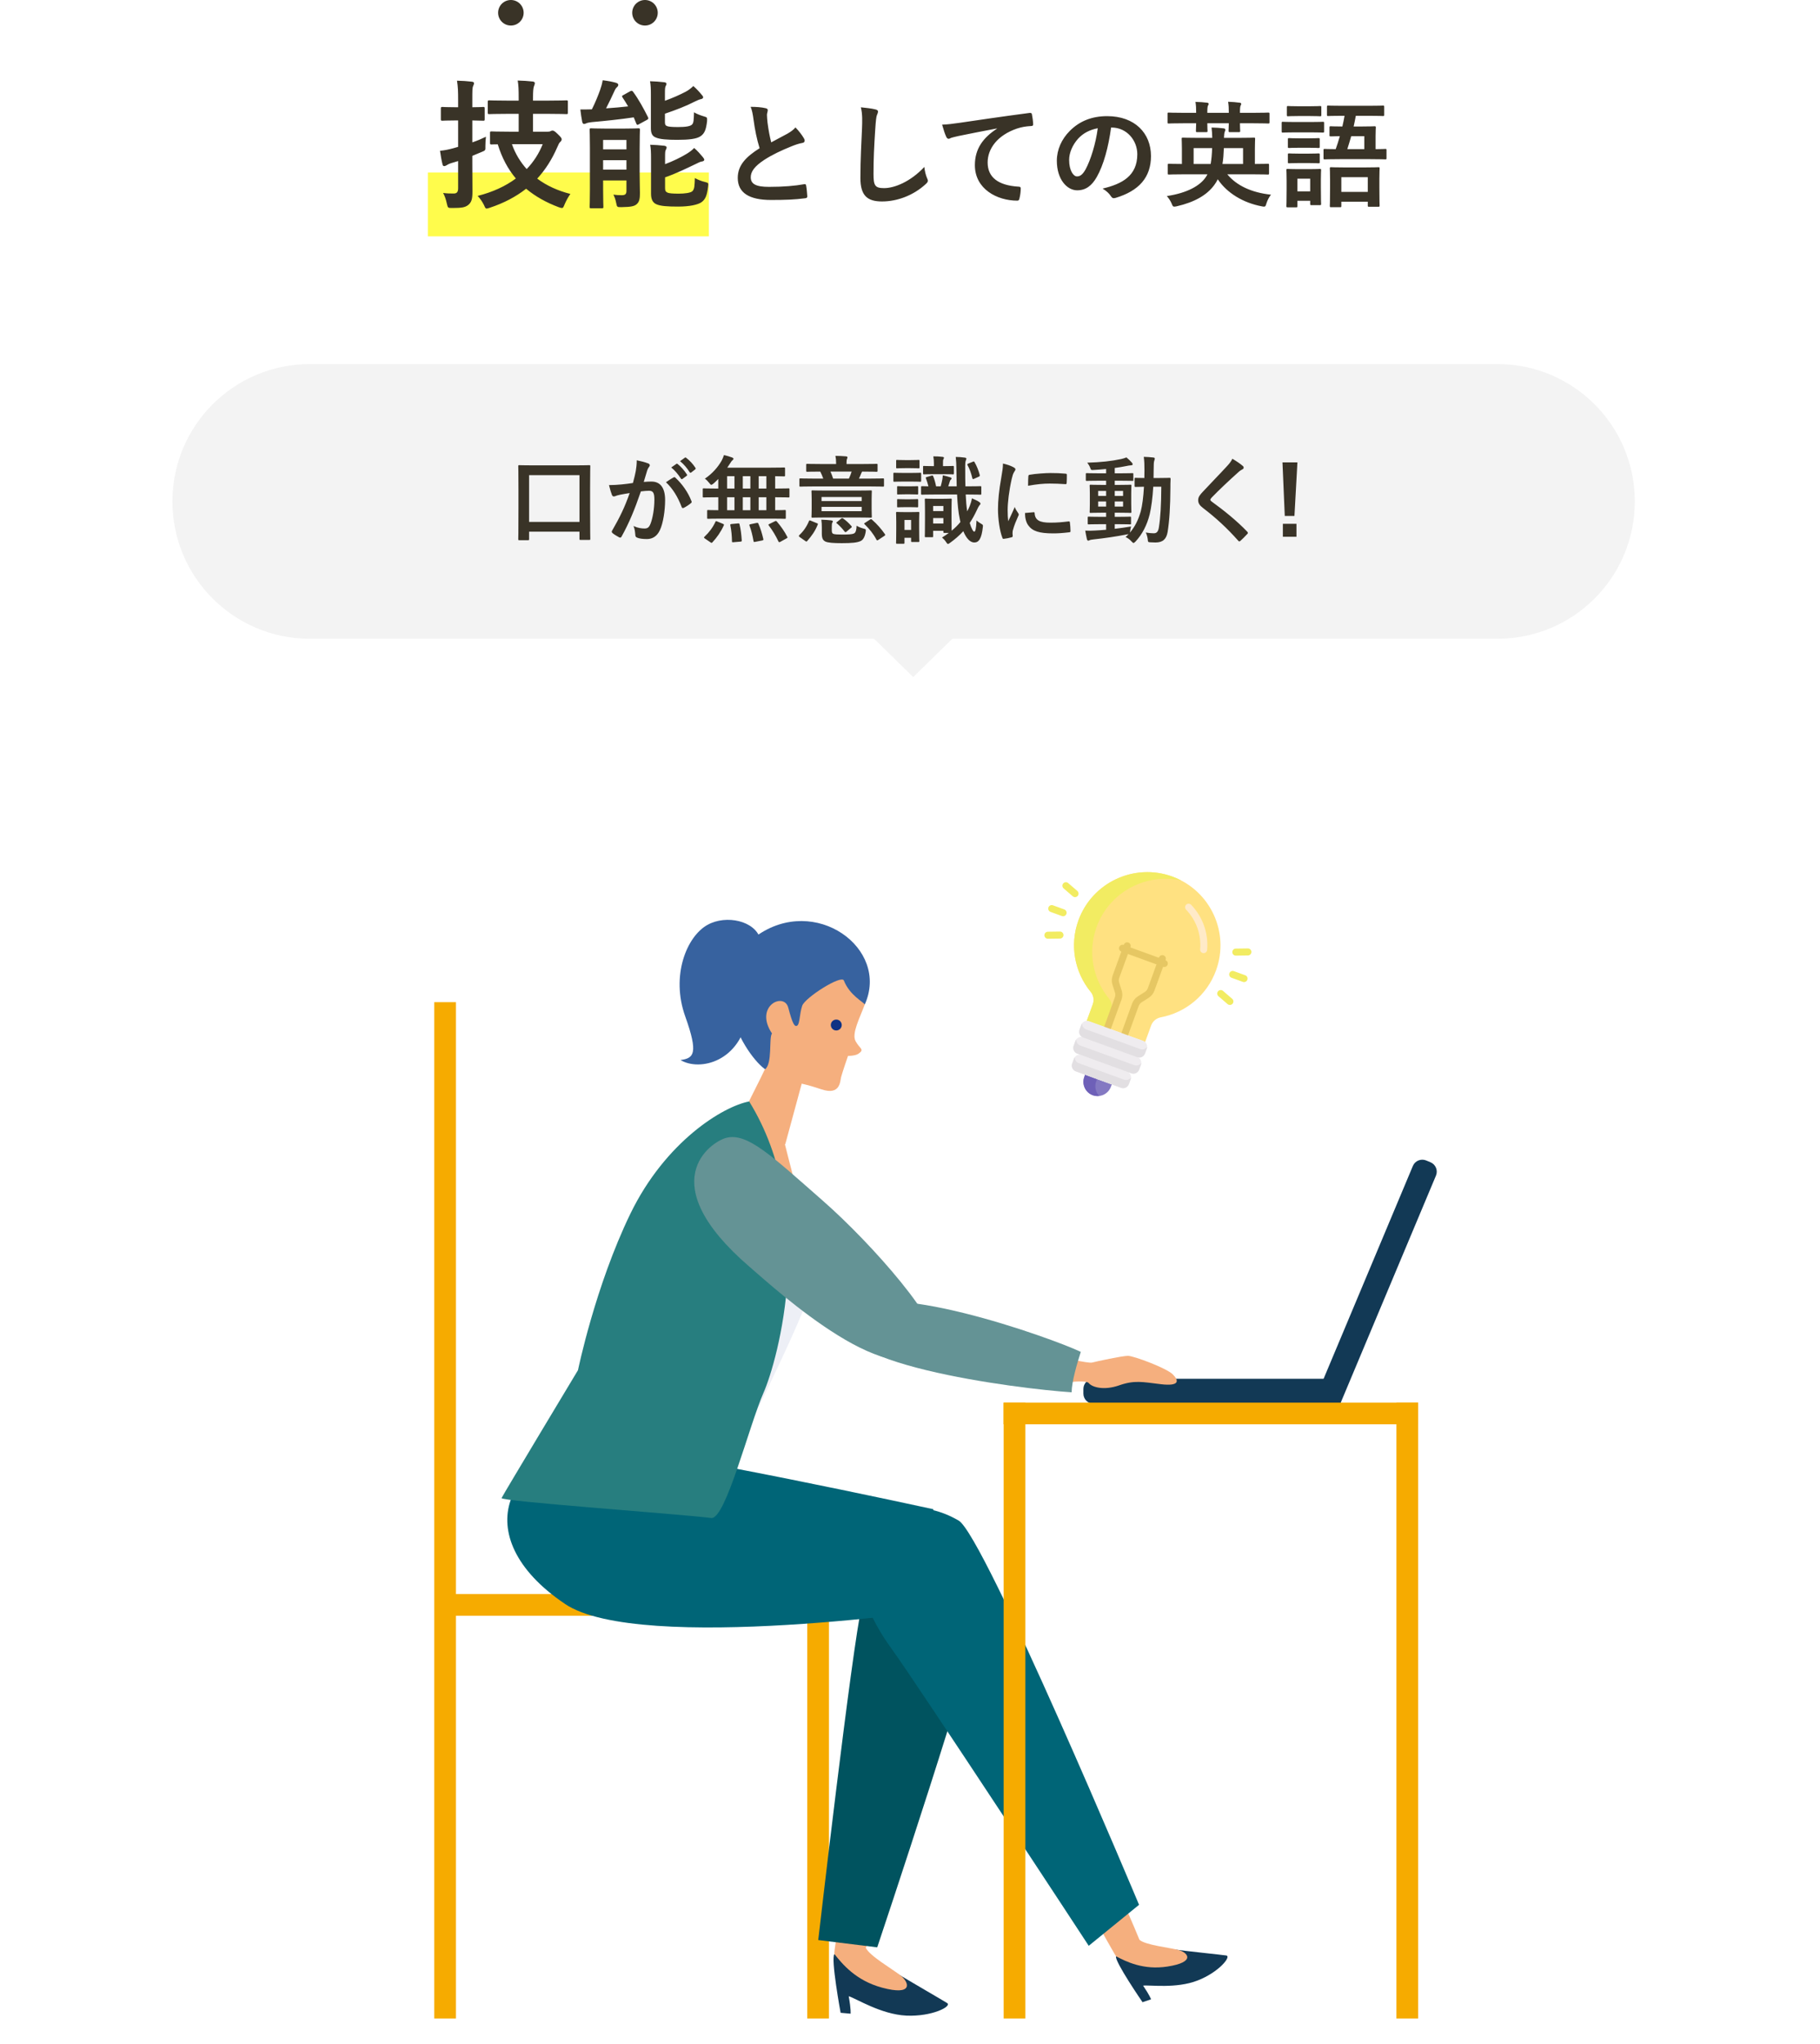<svg width="285" height="320" viewBox="0 0 285 320" fill="none" xmlns="http://www.w3.org/2000/svg">
<path d="M234.5 57H48.5C36.626 57 27 66.626 27 78.5C27 90.374 36.626 100 48.5 100H234.5C246.374 100 256 90.374 256 78.5C256 66.626 246.374 57 234.5 57Z" fill="#F3F3F3"/>
<path d="M82.672 84.57C82.837 84.57 82.852 84.555 82.852 84.405V83.235H90.742V84.36C90.742 84.51 90.757 84.525 90.907 84.525H92.257C92.422 84.525 92.437 84.51 92.437 84.36C92.437 84.27 92.407 83.475 92.407 79.47V76.305C92.407 73.905 92.437 73.095 92.437 73.005C92.437 72.84 92.422 72.825 92.257 72.825C92.167 72.825 91.657 72.855 90.202 72.855H83.392C81.937 72.855 81.427 72.825 81.322 72.825C81.172 72.825 81.157 72.84 81.157 73.005C81.157 73.095 81.187 73.92 81.187 76.695V79.47C81.187 83.52 81.157 84.3 81.157 84.405C81.157 84.555 81.172 84.57 81.322 84.57H82.672ZM82.852 74.385H90.742V81.705H82.852V74.385ZM105.112 73.185C105.697 73.665 106.177 74.235 106.627 74.925C106.702 75.03 106.777 75.045 106.882 74.97L107.512 74.505C107.617 74.43 107.617 74.355 107.557 74.265C107.137 73.62 106.597 73.02 106.132 72.66C106.042 72.585 105.982 72.57 105.907 72.63L105.112 73.185ZM106.492 72.195C107.107 72.705 107.587 73.275 107.992 73.92C108.052 74.01 108.127 74.055 108.247 73.965L108.847 73.5C108.967 73.41 108.952 73.32 108.892 73.23C108.562 72.705 108.022 72.105 107.467 71.685C107.377 71.61 107.332 71.595 107.242 71.655L106.492 72.195ZM99.112 75.615C98.527 75.705 97.972 75.78 97.342 75.84C96.682 75.9 96.022 75.945 95.362 75.945C95.527 76.605 95.692 77.145 95.827 77.49C95.917 77.73 96.097 77.76 96.307 77.685C96.502 77.61 96.742 77.52 97.132 77.445C97.537 77.37 98.017 77.28 98.602 77.19C97.837 79.395 97.057 80.985 95.857 83.07C95.812 83.13 95.797 83.19 95.797 83.235C95.797 83.325 95.842 83.385 95.917 83.46C96.097 83.625 96.682 83.985 96.952 84.12C97.132 84.21 97.252 84.18 97.342 83.985C98.512 81.885 99.367 79.815 100.357 76.935C100.792 76.875 101.257 76.83 101.617 76.83C102.277 76.83 102.472 77.16 102.472 78.21C102.472 79.68 102.202 81.105 101.887 81.945C101.647 82.56 101.422 82.74 100.927 82.74C100.462 82.74 99.877 82.665 99.202 82.35C99.412 82.845 99.442 83.265 99.487 83.745C99.487 83.97 99.577 84.09 99.757 84.165C100.087 84.315 100.597 84.39 101.317 84.39C102.187 84.39 102.907 83.94 103.342 82.98C103.852 81.9 104.152 79.905 104.152 78.285C104.152 76.365 103.402 75.39 102.007 75.39C101.662 75.39 101.212 75.405 100.807 75.45C101.002 74.82 101.152 74.265 101.347 73.65C101.422 73.44 101.497 73.275 101.647 73.08C101.722 73.005 101.752 72.93 101.752 72.855C101.752 72.72 101.662 72.6 101.512 72.555C100.912 72.33 100.492 72.225 99.712 72.06C99.712 72.69 99.637 73.275 99.562 73.725C99.457 74.235 99.352 74.76 99.112 75.615ZM104.287 75.495C105.367 76.515 106.147 77.805 106.747 79.38C106.792 79.56 106.942 79.575 107.092 79.5C107.392 79.35 107.962 78.99 108.217 78.75C108.322 78.66 108.337 78.585 108.277 78.45C107.722 77.01 106.807 75.765 105.787 74.805C105.682 74.7 105.607 74.67 105.502 74.73C105.097 74.94 104.662 75.24 104.287 75.495ZM120.907 81.195C122.317 81.195 122.797 81.225 122.887 81.225C123.037 81.225 123.052 81.21 123.052 81.06V80.01C123.052 79.86 123.037 79.845 122.887 79.845C122.812 79.845 122.407 79.875 121.387 79.875V77.85H121.627C122.932 77.85 123.382 77.88 123.472 77.88C123.607 77.88 123.622 77.865 123.622 77.715V76.62C123.622 76.47 123.607 76.455 123.472 76.455C123.382 76.455 122.932 76.485 121.627 76.485H121.387V74.55C122.317 74.565 122.677 74.58 122.752 74.58C122.917 74.58 122.932 74.565 122.932 74.43V73.35C122.932 73.2 122.917 73.185 122.752 73.185C122.662 73.185 122.152 73.215 120.697 73.215H113.887C114.067 72.96 114.232 72.705 114.382 72.465C114.517 72.24 114.607 72.12 114.727 72.03C114.817 71.97 114.862 71.895 114.862 71.82C114.862 71.745 114.772 71.67 114.652 71.625C114.262 71.475 113.797 71.34 113.362 71.25C113.272 71.55 113.167 71.805 112.987 72.15C112.417 73.125 111.577 74.13 110.377 74.94C110.617 75.105 110.827 75.315 111.052 75.6C111.217 75.81 111.292 75.9 111.382 75.9C111.457 75.9 111.547 75.84 111.727 75.705C111.982 75.48 112.237 75.24 112.477 74.985V76.485H112.042C110.737 76.485 110.287 76.455 110.197 76.455C110.062 76.455 110.047 76.47 110.047 76.62V77.715C110.047 77.865 110.062 77.88 110.197 77.88C110.287 77.88 110.737 77.85 112.042 77.85H112.477V79.875C111.397 79.875 110.977 79.845 110.902 79.845C110.752 79.845 110.737 79.86 110.737 80.01V81.06C110.737 81.21 110.752 81.225 110.902 81.225C110.992 81.225 111.487 81.195 112.882 81.195H120.907ZM118.807 79.875V77.85H120.007V79.875H118.807ZM116.317 79.875V77.85H117.502V79.875H116.317ZM113.857 79.875V77.85H115.012V79.875H113.857ZM118.807 76.485V74.55H120.007V76.485H118.807ZM116.317 76.485V74.55H117.502V76.485H116.317ZM113.857 76.485V74.55H115.012V76.485H113.857ZM111.247 84.9C111.337 84.96 111.382 84.99 111.427 84.99C111.472 84.99 111.517 84.96 111.562 84.9C112.252 84.165 112.882 83.265 113.332 82.275C113.392 82.125 113.392 82.095 113.197 82.005L112.327 81.645C112.117 81.555 112.087 81.555 112.027 81.705C111.622 82.575 111.052 83.34 110.332 84.015C110.272 84.075 110.242 84.105 110.242 84.15C110.242 84.195 110.287 84.255 110.392 84.315L111.247 84.9ZM120.502 82.02C120.307 82.11 120.292 82.14 120.382 82.26C120.997 83.07 121.462 83.85 121.897 84.765C121.972 84.9 122.017 84.915 122.197 84.825L123.142 84.3C123.337 84.195 123.352 84.165 123.277 84.03C122.827 83.16 122.287 82.395 121.657 81.66C121.552 81.54 121.507 81.525 121.327 81.615L120.502 82.02ZM117.547 82.065C117.337 82.11 117.307 82.14 117.367 82.29C117.652 83.025 117.847 83.865 117.997 84.705C118.027 84.87 118.057 84.87 118.282 84.825L119.347 84.615C119.542 84.57 119.557 84.54 119.527 84.375C119.347 83.58 119.107 82.77 118.762 81.99C118.702 81.855 118.672 81.84 118.477 81.87L117.547 82.065ZM114.592 82.035C114.367 82.05 114.337 82.08 114.367 82.26C114.532 83.025 114.607 83.88 114.622 84.735C114.622 84.885 114.637 84.915 114.877 84.885L115.957 84.795C116.137 84.78 116.167 84.735 116.152 84.585C116.092 83.715 116.002 82.875 115.807 82.095C115.777 81.93 115.732 81.93 115.552 81.945L114.592 82.035ZM129.307 76.8C127.852 76.8 127.342 76.77 127.237 76.77C127.087 76.77 127.072 76.785 127.072 76.935C127.072 77.04 127.102 77.355 127.102 78.135V79.68C127.102 80.46 127.072 80.775 127.072 80.88C127.072 81.03 127.087 81.045 127.237 81.045C127.342 81.045 127.852 81.015 129.307 81.015H134.287C135.742 81.015 136.252 81.045 136.357 81.045C136.507 81.045 136.522 81.03 136.522 80.88C136.522 80.79 136.492 80.46 136.492 79.68V78.135C136.492 77.355 136.522 77.025 136.522 76.935C136.522 76.785 136.507 76.77 136.357 76.77C136.252 76.77 135.742 76.8 134.287 76.8H129.307ZM134.932 80.025H128.647V79.35H134.932V80.025ZM134.932 77.805V78.45H128.647V77.805H134.932ZM136.372 76.155C137.707 76.155 138.157 76.185 138.247 76.185C138.412 76.185 138.427 76.17 138.427 76.02V75.06C138.427 74.91 138.412 74.895 138.247 74.895C138.157 74.895 137.707 74.925 136.372 74.925H134.512C134.662 74.625 134.782 74.28 134.872 74.085C134.902 73.995 134.962 73.905 135.007 73.83H135.202C136.672 73.83 137.167 73.86 137.257 73.86C137.407 73.86 137.422 73.845 137.422 73.68V72.78C137.422 72.63 137.407 72.615 137.257 72.615C137.167 72.615 136.672 72.645 135.217 72.645H132.562V72.54C132.562 72.165 132.577 72.015 132.622 71.88C132.667 71.775 132.712 71.7 132.712 71.595C132.712 71.52 132.622 71.46 132.487 71.445C131.962 71.4 131.362 71.37 130.822 71.37C130.897 71.73 130.927 72.06 130.927 72.54V72.645H128.467C127.012 72.645 126.517 72.615 126.427 72.615C126.262 72.615 126.247 72.63 126.247 72.78V73.68C126.247 73.845 126.262 73.86 126.427 73.86C126.517 73.86 127.012 73.83 128.452 73.83C128.632 74.19 128.782 74.55 128.917 74.925H127.222C125.887 74.925 125.437 74.895 125.347 74.895C125.197 74.895 125.182 74.91 125.182 75.06V76.02C125.182 76.17 125.197 76.185 125.347 76.185C125.437 76.185 125.887 76.155 127.222 76.155H136.372ZM133.357 73.83C133.267 74.145 133.102 74.565 132.937 74.925H130.462C130.327 74.505 130.192 74.145 130.042 73.83H133.357ZM130.252 82.455C130.252 82.125 130.267 81.945 130.342 81.825C130.402 81.735 130.417 81.675 130.417 81.6C130.417 81.54 130.342 81.495 130.147 81.465C129.697 81.405 129.112 81.375 128.617 81.36C128.677 81.795 128.692 82.155 128.692 82.605V83.55C128.692 84.36 128.917 84.6 129.247 84.78C129.667 84.975 130.507 85.035 131.812 85.035C133.372 85.035 134.242 84.96 134.797 84.69C135.172 84.495 135.427 84.06 135.562 83.265C135.607 82.86 135.607 82.86 135.232 82.755C134.797 82.635 134.437 82.485 134.137 82.305C134.122 82.95 134.002 83.385 133.747 83.505C133.417 83.67 132.817 83.685 131.857 83.685C131.242 83.685 130.732 83.67 130.492 83.58C130.312 83.505 130.252 83.34 130.252 83.025V82.455ZM135.472 81.84C135.292 81.96 135.277 81.96 135.397 82.08C136.162 82.845 136.702 83.475 137.242 84.48C137.287 84.555 137.317 84.6 137.362 84.6C137.407 84.6 137.467 84.57 137.557 84.51L138.487 83.895C138.637 83.79 138.652 83.745 138.562 83.61C138.007 82.815 137.347 82.05 136.552 81.36C136.432 81.255 136.402 81.24 136.237 81.345L135.472 81.84ZM126.097 84.69C126.172 84.75 126.232 84.78 126.277 84.78C126.322 84.78 126.367 84.75 126.412 84.69C127.102 83.895 127.642 83.16 128.047 82.14C128.107 81.99 128.077 81.96 127.897 81.9L126.982 81.525C126.787 81.45 126.757 81.42 126.682 81.57C126.337 82.41 125.842 83.145 125.167 83.775C125.062 83.895 125.062 83.955 125.242 84.09L126.097 84.69ZM131.107 81.69C130.912 81.855 130.897 81.84 131.062 81.945C131.512 82.35 131.887 82.725 132.247 83.205C132.307 83.28 132.337 83.31 132.397 83.31C132.442 83.31 132.502 83.28 132.592 83.205L133.267 82.635C133.417 82.515 133.417 82.485 133.327 82.365C132.922 81.885 132.457 81.465 132.037 81.18C131.902 81.09 131.857 81.09 131.692 81.21L131.107 81.69ZM149.872 77.415C149.947 78.945 150.067 80.22 150.292 81.24C150.322 81.405 150.352 81.57 150.397 81.72C149.992 82.215 149.542 82.665 149.017 83.085C149.017 82.815 149.002 82.23 149.002 81.045V79.695C149.002 78.735 149.032 78.315 149.032 78.225C149.032 78.075 149.017 78.06 148.867 78.06C148.777 78.06 148.477 78.09 147.577 78.09H146.272C145.372 78.09 145.087 78.06 144.982 78.06C144.832 78.06 144.817 78.075 144.817 78.225C144.817 78.33 144.847 78.765 144.847 80.07V81.255C144.847 83.445 144.817 83.85 144.817 83.94C144.817 84.09 144.832 84.105 144.982 84.105H145.957C146.107 84.105 146.122 84.09 146.122 83.94V83.1H147.727V83.265C147.727 83.415 147.742 83.43 147.892 83.43H148.582C148.252 83.685 147.892 83.91 147.517 84.15C147.682 84.285 147.967 84.57 148.147 84.855C148.282 85.05 148.342 85.155 148.447 85.155C148.522 85.155 148.612 85.095 148.762 84.99C149.557 84.42 150.247 83.82 150.847 83.16C151.342 84.36 151.957 84.93 152.572 84.93C153.292 84.93 153.712 84.3 153.907 82.515C153.937 82.215 153.952 82.17 153.682 82.02C153.412 81.87 153.127 81.675 152.917 81.48C152.857 82.875 152.722 83.235 152.557 83.235C152.407 83.235 152.122 82.785 151.852 81.87C152.257 81.27 152.617 80.61 152.962 79.875C153.097 79.575 153.262 79.245 153.352 79.14C153.472 79.02 153.532 78.96 153.532 78.84C153.532 78.75 153.472 78.69 153.337 78.585C153.037 78.36 152.542 78.18 152.197 78.015C152.122 78.465 152.002 78.84 151.852 79.215C151.732 79.515 151.597 79.8 151.462 80.055C151.342 79.305 151.267 78.435 151.222 77.415H151.447C152.902 77.415 153.412 77.445 153.502 77.445C153.652 77.445 153.667 77.43 153.667 77.28V76.29C153.667 76.125 153.652 76.11 153.502 76.11C153.412 76.11 152.902 76.14 151.447 76.14H151.177C151.147 75.36 151.147 74.505 151.147 73.575C151.132 72.555 151.162 72.285 151.237 72.105C151.267 72 151.327 71.91 151.327 71.79C151.327 71.715 151.207 71.655 151.072 71.64C150.547 71.565 150.217 71.55 149.662 71.535C149.737 72.165 149.752 72.615 149.767 73.62L149.812 76.14H148.492L148.762 75.3C148.792 75.195 148.852 75.12 148.912 75.075C148.957 75.045 149.002 75 149.002 74.895C149.002 74.805 148.927 74.775 148.822 74.73C148.522 74.625 148.057 74.505 147.637 74.415C147.622 74.685 147.592 74.88 147.562 75.06C147.502 75.39 147.412 75.78 147.307 76.14H146.587C146.482 75.585 146.302 74.955 146.137 74.58C146.062 74.43 146.047 74.415 145.882 74.46L145.162 74.67C144.967 74.73 144.937 74.745 144.997 74.895C145.132 75.225 145.282 75.72 145.387 76.14C144.742 76.125 144.472 76.11 144.412 76.11C144.247 76.11 144.232 76.125 144.232 76.29V77.28C144.232 77.43 144.247 77.445 144.412 77.445C144.502 77.445 144.997 77.415 146.452 77.415H149.872ZM146.122 81.96V81.105H147.727V81.96H146.122ZM146.122 79.215H147.727V80.01H146.122V79.215ZM143.932 81.465C143.932 80.76 143.962 80.4 143.962 80.31C143.962 80.16 143.947 80.145 143.797 80.145C143.692 80.145 143.377 80.175 142.417 80.175H141.862C140.902 80.175 140.587 80.145 140.497 80.145C140.332 80.145 140.317 80.16 140.317 80.31C140.317 80.415 140.347 80.775 140.347 81.72V82.785C140.347 84.525 140.317 84.87 140.317 84.975C140.317 85.11 140.332 85.125 140.497 85.125H141.472C141.622 85.125 141.637 85.11 141.637 84.975V84.195H142.672V84.69C142.672 84.84 142.687 84.855 142.837 84.855H143.797C143.947 84.855 143.962 84.84 143.962 84.69C143.962 84.6 143.932 84.27 143.932 82.605V81.465ZM142.672 81.405V82.965H141.637V81.405H142.672ZM147.787 74.235C148.822 74.235 149.137 74.265 149.212 74.265C149.362 74.265 149.377 74.25 149.377 74.085V73.11C149.377 72.96 149.362 72.945 149.212 72.945C149.137 72.945 148.822 72.975 147.787 72.975H147.667V72.555C147.667 72.24 147.667 72.06 147.712 71.94C147.757 71.835 147.817 71.76 147.817 71.655C147.817 71.595 147.727 71.535 147.577 71.52C147.082 71.46 146.692 71.445 146.152 71.445C146.212 71.79 146.242 72.135 146.242 72.555V72.975H146.137C145.102 72.975 144.787 72.945 144.697 72.945C144.562 72.945 144.547 72.96 144.547 73.11V74.085C144.547 74.25 144.562 74.265 144.697 74.265C144.787 74.265 145.102 74.235 146.137 74.235H147.787ZM141.532 74.04C140.467 74.04 140.137 74.01 140.047 74.01C139.912 74.01 139.897 74.025 139.897 74.175V75.24C139.897 75.405 139.912 75.42 140.047 75.42C140.137 75.42 140.467 75.39 141.532 75.39H142.612C143.662 75.39 144.022 75.42 144.097 75.42C144.232 75.42 144.247 75.405 144.247 75.24V74.175C144.247 74.025 144.232 74.01 144.097 74.01C144.022 74.01 143.662 74.04 142.612 74.04H141.532ZM141.757 72.03C140.857 72.03 140.572 72 140.482 72C140.347 72 140.332 72.015 140.332 72.165V73.155C140.332 73.305 140.347 73.32 140.482 73.32C140.572 73.32 140.857 73.29 141.757 73.29H142.567C143.452 73.29 143.737 73.32 143.827 73.32C143.977 73.32 143.992 73.305 143.992 73.155V72.165C143.992 72.015 143.977 72 143.827 72C143.737 72 143.452 72.03 142.567 72.03H141.757ZM141.817 76.14C140.962 76.14 140.707 76.11 140.632 76.11C140.482 76.11 140.482 76.125 140.482 76.275V77.25C140.482 77.4 140.482 77.415 140.632 77.415C140.707 77.415 140.962 77.385 141.817 77.385H142.432C143.272 77.385 143.527 77.415 143.602 77.415C143.767 77.415 143.782 77.4 143.782 77.25V76.275C143.782 76.125 143.767 76.11 143.602 76.11C143.527 76.11 143.272 76.14 142.432 76.14H141.817ZM141.817 78.165C140.962 78.165 140.707 78.135 140.632 78.135C140.482 78.135 140.482 78.15 140.482 78.3V79.26C140.482 79.41 140.482 79.425 140.632 79.425C140.707 79.425 140.962 79.395 141.817 79.395H142.432C143.272 79.395 143.527 79.425 143.602 79.425C143.767 79.425 143.782 79.41 143.782 79.26V78.3C143.782 78.15 143.767 78.135 143.602 78.135C143.527 78.135 143.272 78.165 142.432 78.165H141.817ZM153.277 74.625C153.427 74.565 153.457 74.475 153.412 74.325C153.247 73.71 152.962 72.945 152.602 72.345C152.512 72.21 152.497 72.225 152.317 72.3L151.642 72.57C151.462 72.645 151.447 72.705 151.522 72.84C151.822 73.38 152.077 74.07 152.257 74.85C152.302 75.03 152.362 75.03 152.542 74.955L153.277 74.625ZM157.057 72.57C157.057 73.2 156.982 73.695 156.787 74.805C156.442 76.74 156.277 78.375 156.277 79.725C156.277 81.24 156.547 83.145 156.967 84.195C156.997 84.3 157.057 84.375 157.162 84.36C157.597 84.315 158.017 84.225 158.392 84.12C158.527 84.09 158.587 84.03 158.587 83.925C158.587 83.805 158.557 83.685 158.557 83.505C158.557 83.295 158.572 83.13 158.602 83.04C158.827 82.2 159.112 81.555 159.457 80.775C159.502 80.7 159.532 80.64 159.532 80.535C159.532 80.475 159.472 80.385 159.427 80.31C159.217 79.98 159.022 79.74 158.902 79.365C158.467 80.415 158.197 80.91 157.882 81.6C157.822 81.075 157.792 80.58 157.792 79.845C157.792 78.705 158.002 76.86 158.422 75C158.557 74.415 158.632 74.205 158.782 73.935C158.977 73.635 159.007 73.59 159.007 73.485C159.007 73.35 158.917 73.26 158.662 73.125C158.212 72.885 157.732 72.735 157.057 72.57ZM160.507 80.31C160.507 81.015 160.657 81.78 161.032 82.26C161.677 83.145 162.712 83.505 164.932 83.505C165.637 83.505 166.357 83.46 167.377 83.34C167.632 83.31 167.632 83.295 167.632 83.115C167.632 82.725 167.587 82.14 167.542 81.825C167.512 81.63 167.482 81.615 167.332 81.63C166.327 81.75 165.592 81.825 164.467 81.825C162.832 81.825 162.112 81.45 162.022 80.415C162.022 80.25 161.992 80.175 161.872 80.19L160.507 80.31ZM160.987 76.05C162.412 75.795 163.387 75.705 164.392 75.705C165.157 75.705 165.937 75.735 166.837 75.795C166.972 75.81 167.017 75.75 167.032 75.615C167.062 75.195 167.062 74.79 167.062 74.34C167.062 74.19 167.032 74.16 166.717 74.145C166.087 74.085 165.397 74.055 164.497 74.055C163.807 74.055 162.127 74.16 161.242 74.325C161.092 74.355 161.047 74.4 161.032 74.58C161.002 74.835 161.002 75.21 160.987 76.05ZM174.562 82.065H175.117C176.407 82.065 176.857 82.095 176.947 82.095C177.097 82.095 177.112 82.08 177.112 81.945V81.045C177.112 80.895 177.097 80.88 176.947 80.88C176.857 80.88 176.407 80.91 175.117 80.91H174.562V80.265H175.207C176.467 80.265 176.902 80.295 177.007 80.295C177.157 80.295 177.172 80.28 177.172 80.13C177.172 80.04 177.142 79.68 177.142 78.885V77.28C177.142 76.47 177.172 76.125 177.172 76.05C177.172 75.9 177.157 75.885 177.007 75.885C176.902 75.885 176.467 75.915 175.207 75.915H174.562V75.255H175.432C176.767 75.255 177.262 75.285 177.352 75.285C177.487 75.285 177.472 75.27 177.472 75.12V74.235C177.472 74.085 177.457 74.07 177.322 74.07C177.232 74.07 176.767 74.1 175.432 74.1H174.562V73.26C175.177 73.185 175.777 73.08 176.377 72.96C176.617 72.915 176.872 72.855 177.052 72.855C177.247 72.855 177.367 72.795 177.367 72.705C177.367 72.6 177.337 72.54 177.247 72.435C177.037 72.18 176.737 71.895 176.392 71.61C176.167 71.7 175.897 71.79 175.567 71.865C174.007 72.195 172.387 72.375 170.257 72.435C170.437 72.675 170.602 72.915 170.722 73.245C170.842 73.59 170.857 73.605 171.277 73.575C171.922 73.545 172.567 73.485 173.212 73.425V74.1H172.102C170.752 74.1 170.287 74.07 170.197 74.07C170.047 74.07 170.032 74.085 170.032 74.235V75.12C170.032 75.27 170.047 75.285 170.197 75.285C170.287 75.285 170.752 75.255 172.102 75.255H173.212V75.915H172.612C171.337 75.915 170.902 75.885 170.812 75.885C170.647 75.885 170.632 75.9 170.632 76.05C170.632 76.125 170.662 76.47 170.662 77.28V78.885C170.662 79.68 170.632 80.025 170.632 80.13C170.632 80.28 170.647 80.295 170.812 80.295C170.902 80.295 171.337 80.265 172.612 80.265H173.212V80.91H172.327C171.022 80.91 170.587 80.88 170.497 80.88C170.347 80.88 170.332 80.895 170.332 81.045V81.945C170.332 82.08 170.347 82.095 170.497 82.095C170.587 82.095 171.022 82.065 172.327 82.065H173.212V82.935C172.612 82.995 172.042 83.025 171.517 83.055C170.962 83.085 170.542 83.1 169.942 83.07C170.017 83.52 170.107 84 170.197 84.39C170.242 84.555 170.317 84.645 170.407 84.645C170.497 84.645 170.572 84.6 170.662 84.555C170.737 84.51 170.992 84.48 171.217 84.45C172.912 84.27 174.862 83.985 176.452 83.67C176.572 83.655 176.662 83.64 176.737 83.61C176.587 83.775 176.422 83.925 176.257 84.075C176.587 84.225 176.917 84.45 177.217 84.795C177.352 84.93 177.427 85.005 177.502 85.005C177.577 85.005 177.667 84.93 177.817 84.78C178.852 83.67 179.617 82.215 180.037 80.505C180.292 79.425 180.487 77.955 180.592 76.2H181.852C181.837 79.065 181.717 81.09 181.477 82.545C181.372 83.25 181.117 83.49 180.667 83.49C180.277 83.49 179.917 83.445 179.422 83.37C179.572 83.67 179.662 84 179.722 84.375C179.767 84.87 179.767 84.87 180.112 84.9C180.367 84.915 180.622 84.93 180.937 84.93C182.092 84.93 182.647 84.405 182.842 83.28C183.127 81.51 183.262 79.29 183.277 76.41C183.277 75.93 183.277 75.495 183.307 74.985C183.307 74.835 183.277 74.805 183.127 74.805C183.037 74.805 182.647 74.835 181.492 74.835H180.637C180.652 74.46 180.652 74.085 180.652 73.68C180.652 72.765 180.682 72.3 180.742 72.15C180.787 72.015 180.832 71.91 180.832 71.79C180.832 71.7 180.757 71.64 180.607 71.625C180.082 71.565 179.647 71.535 179.107 71.52C179.197 72.24 179.212 72.705 179.212 73.635C179.212 74.055 179.197 74.445 179.197 74.835C178.267 74.835 177.922 74.805 177.847 74.805C177.682 74.805 177.667 74.82 177.667 74.97V76.065C177.667 76.215 177.682 76.23 177.847 76.23C177.922 76.23 178.252 76.215 179.137 76.2C179.047 77.85 178.867 79.17 178.642 80.025C178.252 81.405 177.712 82.485 176.932 83.385L176.977 83.115C177.007 82.89 177.052 82.665 177.112 82.425C176.227 82.575 175.372 82.695 174.562 82.785V82.065ZM175.867 79.305H174.562V78.51H175.867V79.305ZM175.867 76.86V77.64H174.562V76.86H175.867ZM171.967 79.305V78.51H173.212V79.305H171.967ZM171.967 77.64V76.86H173.212V77.64H171.967ZM192.982 71.82C192.802 72.195 192.577 72.51 192.172 72.945C190.882 74.355 189.637 75.6 188.362 76.98C187.897 77.475 187.627 77.805 187.627 78.3C187.627 78.795 187.852 79.125 188.422 79.56C190.462 81.12 192.142 82.68 193.882 84.63C193.957 84.72 194.002 84.765 194.062 84.765C194.122 84.765 194.182 84.72 194.272 84.645C194.527 84.42 194.962 83.985 195.307 83.61C195.382 83.535 195.412 83.49 195.412 83.43C195.412 83.37 195.367 83.31 195.307 83.235C193.702 81.555 191.677 79.92 189.727 78.51C189.592 78.405 189.532 78.33 189.532 78.24C189.532 78.165 189.592 78.075 189.727 77.91C190.882 76.71 192.532 75.165 193.822 74.01C194.137 73.71 194.362 73.575 194.542 73.485C194.677 73.425 194.752 73.335 194.752 73.2C194.752 73.14 194.707 73.02 194.632 72.96C194.212 72.6 193.642 72.21 192.982 71.82ZM203.167 72.39H200.827L201.187 80.775H202.702L203.167 72.39ZM203.017 82.005H200.887V84.03H203.017V82.005Z" fill="#393327"/>
<path d="M143 106L123.081 86.5H162.919L143 106Z" fill="#F3F3F3"/>
<path d="M111 27H67V37H111V27Z" fill="#FFFC4C"/>
<path d="M81.222 17.822V20.616H79.792C77.79 20.616 77.108 20.572 76.976 20.572C76.756 20.572 76.734 20.594 76.734 20.814V22.354C76.734 22.596 76.756 22.618 76.976 22.618C77.042 22.618 77.328 22.596 77.944 22.596C78.604 24.73 79.55 26.49 80.782 27.942C79.154 29.152 77.152 30.076 74.798 30.67C75.172 31.066 75.524 31.572 75.788 32.1C75.964 32.496 76.008 32.65 76.206 32.65C76.316 32.65 76.47 32.606 76.712 32.518C78.912 31.792 80.782 30.802 82.388 29.548C83.84 30.758 85.534 31.704 87.47 32.43C87.712 32.518 87.866 32.562 87.998 32.562C88.196 32.562 88.24 32.408 88.416 31.99C88.658 31.418 89.01 30.78 89.318 30.362C87.404 29.878 85.622 29.086 84.126 27.964C85.402 26.578 86.436 24.95 87.25 23.08C87.492 22.552 87.558 22.354 87.756 22.2C87.888 22.068 87.954 21.958 87.954 21.804C87.954 21.65 87.866 21.496 87.338 20.99C86.876 20.528 86.678 20.44 86.524 20.44C86.414 20.44 86.326 20.484 86.216 20.528C86.128 20.594 85.974 20.616 85.776 20.616H83.466V17.822H85.732C87.822 17.822 88.548 17.866 88.68 17.866C88.922 17.866 88.922 17.844 88.922 17.624V15.974C88.922 15.732 88.922 15.71 88.68 15.71C88.548 15.71 87.822 15.754 85.732 15.754H83.466V15.248C83.466 14.368 83.51 13.818 83.598 13.554C83.664 13.356 83.752 13.202 83.752 13.004C83.752 12.894 83.642 12.784 83.422 12.762C82.674 12.674 81.882 12.63 81.068 12.608C81.2 13.334 81.222 14.082 81.222 15.292V15.754H79.594C77.504 15.754 76.778 15.71 76.624 15.71C76.404 15.71 76.382 15.732 76.382 15.974V17.624C76.382 17.844 76.404 17.866 76.624 17.866C76.778 17.866 77.504 17.822 79.594 17.822H81.222ZM84.984 22.574C84.412 24.004 83.576 25.324 82.476 26.468C81.508 25.39 80.694 24.092 80.166 22.574H84.984ZM73.962 24.4L75.392 23.806C76.008 23.542 76.03 23.586 76.008 22.86C76.008 22.332 76.052 21.804 76.096 21.408C75.414 21.738 74.688 22.046 73.962 22.288V18.856C75.128 18.878 75.546 18.9 75.678 18.9C75.876 18.9 75.898 18.878 75.898 18.658V17.008C75.898 16.766 75.876 16.744 75.678 16.744C75.546 16.744 75.128 16.788 73.962 16.788V15.688C73.962 14.192 73.962 13.73 74.094 13.466C74.16 13.312 74.226 13.18 74.226 13.004C74.226 12.894 74.094 12.806 73.874 12.784C73.148 12.696 72.4 12.652 71.564 12.63C71.718 13.62 71.74 14.324 71.74 15.732V16.788H71.366C69.87 16.788 69.408 16.744 69.298 16.744C69.056 16.744 69.034 16.766 69.034 17.008V18.658C69.034 18.878 69.056 18.9 69.298 18.9C69.408 18.9 69.87 18.856 71.366 18.856H71.74V22.992L70.97 23.212C70.244 23.41 69.606 23.542 68.902 23.608C69.012 24.378 69.144 25.148 69.298 25.742C69.342 25.94 69.43 26.006 69.562 26.006C69.672 26.006 69.826 25.94 69.936 25.874C70.068 25.786 70.244 25.676 70.64 25.544L71.74 25.214V29.46C71.74 30.054 71.542 30.296 71.058 30.296C70.552 30.296 69.98 30.296 69.386 30.208C69.606 30.582 69.826 31.176 69.98 31.902C70.134 32.562 70.134 32.562 70.816 32.562C72.29 32.562 72.796 32.474 73.28 32.122C73.852 31.682 73.984 31.132 73.984 30.01C73.984 28.91 73.962 27.106 73.962 25.544V24.4ZM100.164 23.278C100.164 21.43 100.208 20.462 100.208 20.33C100.208 20.11 100.186 20.088 99.966 20.088C99.834 20.088 99.284 20.132 97.656 20.132H94.906C93.278 20.132 92.728 20.088 92.574 20.088C92.354 20.088 92.332 20.11 92.332 20.33C92.332 20.484 92.376 21.298 92.376 23.08V29.68C92.376 31.462 92.332 32.232 92.332 32.386C92.332 32.584 92.354 32.606 92.574 32.606H94.246C94.466 32.606 94.488 32.584 94.488 32.386C94.488 32.254 94.444 31.418 94.444 29.68V28.25H98.096V29.9C98.096 30.384 97.898 30.56 97.37 30.56C96.842 30.56 96.556 30.538 96.05 30.472C96.248 30.846 96.38 31.22 96.49 31.77C96.622 32.43 96.622 32.43 97.304 32.43C98.954 32.408 99.372 32.254 99.724 31.946C100.164 31.55 100.208 30.956 100.208 30.208C100.208 29.526 100.164 28.338 100.164 27.216V23.278ZM98.096 21.914V23.388H94.444V21.914H98.096ZM94.444 26.556V25.082H98.096V26.556H94.444ZM104.146 27.766C105.906 27.15 107.424 26.402 108.942 25.676C109.382 25.456 109.69 25.302 109.932 25.28C110.13 25.258 110.284 25.148 110.284 25.016C110.284 24.906 110.218 24.796 110.064 24.598C109.668 24.136 109.25 23.63 108.7 23.168C108.392 23.498 108.018 23.784 107.512 24.092C106.566 24.664 105.334 25.258 104.146 25.698V24.642C104.146 23.784 104.168 23.652 104.256 23.476C104.322 23.344 104.388 23.234 104.388 23.08C104.388 22.926 104.256 22.86 104.014 22.816C103.288 22.728 102.518 22.684 101.814 22.662C101.924 23.278 101.946 23.85 101.946 24.796V30.34C101.946 31.22 102.232 31.704 102.716 31.946C103.376 32.276 104.564 32.342 106.192 32.342C107.974 32.342 109.272 32.056 109.844 31.66C110.46 31.22 110.724 30.582 110.878 29.218C110.944 28.646 110.944 28.624 110.394 28.492C109.822 28.36 109.25 28.118 108.81 27.876C108.766 29.064 108.766 29.57 108.436 29.922C108.15 30.208 107.16 30.318 106.302 30.318C105.356 30.318 104.806 30.274 104.542 30.164C104.212 30.01 104.146 29.834 104.146 29.416V27.766ZM104.124 14.698C104.124 13.862 104.146 13.686 104.234 13.488C104.3 13.356 104.366 13.268 104.366 13.114C104.366 12.982 104.234 12.894 103.992 12.872C103.266 12.784 102.496 12.74 101.792 12.718C101.902 13.334 101.924 13.928 101.924 14.874V20.088C101.924 20.902 102.166 21.32 102.672 21.518C103.288 21.804 104.476 21.892 106.038 21.892C107.842 21.892 109.096 21.76 109.712 21.32C110.328 20.902 110.57 20.286 110.724 18.966C110.746 18.372 110.746 18.372 110.218 18.218C109.69 18.064 109.118 17.844 108.678 17.58C108.634 18.79 108.634 19.23 108.37 19.494C108.106 19.78 107.336 19.89 106.17 19.89C105.268 19.89 104.762 19.846 104.498 19.758C104.19 19.648 104.124 19.494 104.124 19.098V17.8C105.818 17.228 107.424 16.612 108.788 15.908C109.228 15.688 109.558 15.556 109.8 15.512C109.976 15.468 110.108 15.38 110.108 15.248C110.108 15.138 110.064 15.028 109.91 14.874C109.536 14.412 109.118 13.95 108.568 13.466C108.26 13.774 107.864 14.104 107.358 14.368C106.39 14.874 105.334 15.336 104.124 15.776V14.698ZM97.634 14.874C97.392 14.984 97.348 15.05 97.48 15.248C97.788 15.71 98.074 16.172 98.36 16.656C97.26 16.788 96.094 16.876 94.906 16.964C95.346 16.128 95.83 15.094 96.182 14.324C96.336 13.972 96.468 13.774 96.578 13.686C96.71 13.576 96.82 13.444 96.82 13.29C96.82 13.136 96.71 13.048 96.468 12.96C95.83 12.784 95.258 12.674 94.378 12.564C94.268 13.18 94.158 13.554 93.982 14.06C93.718 14.808 93.234 16.04 92.684 17.118C92.112 17.14 91.452 17.14 90.88 17.14C90.946 17.778 91.056 18.46 91.166 19.054C91.232 19.318 91.32 19.406 91.452 19.406C91.584 19.406 91.672 19.362 91.782 19.318C91.958 19.23 92.244 19.164 92.662 19.12C94.884 18.922 97.172 18.68 99.24 18.372L99.636 19.34C99.746 19.582 99.812 19.604 100.054 19.45L101.308 18.768C101.55 18.636 101.572 18.548 101.462 18.328C100.802 17.008 100.01 15.556 99.152 14.39C99.02 14.214 98.932 14.148 98.69 14.28L97.634 14.874ZM117.544 16.726C117.76 17.23 117.886 17.86 118.012 18.814C118.192 20.2 118.516 21.82 118.948 23.206C116.842 24.538 115.528 25.852 115.528 27.85C115.528 30.19 117.328 31.306 120.73 31.306C123.016 31.306 124.456 31.252 126.094 31.036C126.31 31.018 126.436 30.928 126.418 30.73C126.382 30.19 126.328 29.542 126.238 29.056C126.202 28.84 126.112 28.804 125.914 28.84C124.528 29.092 122.692 29.254 120.424 29.254C118.354 29.254 117.562 28.804 117.562 27.742C117.562 26.896 118.12 26.05 119.686 25.024C120.928 24.214 122.368 23.548 123.916 22.918C124.492 22.684 125.104 22.468 125.644 22.378C125.896 22.342 126.004 22.198 126.004 22.018C126.004 21.892 125.95 21.748 125.878 21.64C125.608 21.172 125.14 20.542 124.564 19.948C124.276 20.308 123.844 20.614 123.322 20.92C122.314 21.46 121.666 21.802 120.766 22.288C120.532 21.352 120.352 20.452 120.19 19.192C120.154 18.778 120.1 18.346 120.1 17.986C120.1 17.734 120.226 17.482 120.226 17.23C120.226 17.086 120.118 16.996 119.902 16.942C119.236 16.78 118.408 16.726 117.544 16.726ZM134.806 16.798C135.076 17.878 135.022 19.03 134.986 20.092C134.896 22.252 134.734 24.844 134.734 27.868C134.734 30.622 135.814 31.54 138.118 31.54C140.458 31.54 142.996 30.622 144.94 28.84C145.228 28.588 145.3 28.444 145.3 28.282C145.3 28.174 145.246 28.048 145.156 27.85C144.976 27.418 144.814 26.824 144.742 26.14C142.546 28.48 140.044 29.452 138.442 29.452C137.002 29.452 136.786 29.038 136.786 27.22C136.786 24.862 136.876 23.026 137.056 20.254C137.146 18.868 137.218 18.31 137.308 18.058C137.38 17.878 137.488 17.662 137.488 17.464C137.488 17.284 137.362 17.194 137.056 17.122C136.498 16.978 135.634 16.888 134.806 16.798ZM156.116 20.146C153.938 21.568 152.66 23.296 152.66 25.852C152.66 29.596 156.134 31.414 159.302 31.414C159.518 31.414 159.59 31.306 159.644 31.036C159.77 30.586 159.842 29.956 159.842 29.488C159.842 29.29 159.734 29.218 159.446 29.218C156.314 29.02 154.658 27.76 154.658 25.438C154.658 23.278 156.188 21.172 159.248 20.128C160.022 19.876 160.598 19.786 161.444 19.732C161.678 19.732 161.786 19.678 161.786 19.462C161.768 18.958 161.678 18.292 161.588 17.878C161.57 17.752 161.48 17.644 161.21 17.68C156.566 18.292 152.606 18.886 150.392 19.21C148.988 19.408 148.448 19.48 147.53 19.516C147.764 20.344 147.962 20.974 148.196 21.46C148.268 21.622 148.412 21.73 148.538 21.73C148.682 21.73 148.808 21.64 148.934 21.586C149.204 21.496 149.384 21.46 150.068 21.298C151.994 20.902 153.92 20.524 156.116 20.11V20.146ZM174.062 19.966C176.474 19.966 178.094 22 178.094 24.142C178.094 27.544 175.7 28.804 172.658 29.524C173.342 29.938 173.72 30.352 173.918 30.658C174.152 31.018 174.314 31.09 174.692 30.982C178.346 29.884 180.236 27.778 180.236 24.43C180.236 20.848 177.698 18.184 173.378 18.184C170.948 18.184 169.04 18.976 167.528 20.488C166.232 21.784 165.494 23.44 165.494 25.168C165.494 28.102 167.096 29.794 168.68 29.794C170.03 29.794 170.966 29.074 171.74 27.724C172.82 25.834 173.576 23.026 173.99 19.966H174.062ZM171.902 20.074C171.596 22.468 170.786 25.06 169.994 26.518C169.508 27.382 169.112 27.616 168.644 27.616C168.086 27.616 167.42 26.698 167.42 25.042C167.42 23.89 167.96 22.684 168.824 21.712C169.634 20.83 170.642 20.326 171.902 20.074ZM189.074 27.292C188.984 27.472 188.894 27.634 188.786 27.778C187.904 29.056 185.96 30.208 182.72 30.694C183.026 31.054 183.278 31.414 183.476 31.882C183.62 32.242 183.674 32.35 183.872 32.35C183.98 32.35 184.088 32.332 184.268 32.296C187.094 31.648 189.038 30.514 190.172 28.93C190.37 28.66 190.55 28.372 190.694 28.066C192.152 30.244 194.708 31.756 197.552 32.296C197.732 32.332 197.84 32.35 197.93 32.35C198.146 32.35 198.2 32.242 198.308 31.864C198.47 31.342 198.74 30.838 199.028 30.478C195.986 30.154 193.646 29.056 192.188 27.292H196.238C197.84 27.292 198.398 27.328 198.506 27.328C198.704 27.328 198.722 27.31 198.722 27.13V25.834C198.722 25.654 198.704 25.636 198.506 25.636C198.398 25.636 197.876 25.672 196.508 25.672V23.296C196.508 22.324 196.544 21.856 196.544 21.748C196.544 21.568 196.526 21.55 196.346 21.55C196.22 21.55 195.59 21.586 193.844 21.586H191.666C191.684 21.136 191.72 20.812 191.774 20.668C191.81 20.542 191.882 20.434 191.882 20.326C191.882 20.2 191.792 20.11 191.594 20.092C191 20.02 190.442 19.984 189.722 19.966C189.794 20.506 189.812 21.046 189.83 21.586H187.742C185.996 21.586 185.366 21.55 185.258 21.55C185.06 21.55 185.042 21.568 185.042 21.748C185.042 21.874 185.078 22.342 185.078 23.314V25.672C183.692 25.672 183.152 25.636 183.062 25.636C182.882 25.636 182.864 25.654 182.864 25.834V27.13C182.864 27.31 182.882 27.328 183.062 27.328C183.17 27.328 183.728 27.292 185.33 27.292H189.074ZM191.432 25.672C191.558 24.934 191.612 24.106 191.648 23.188H194.654V25.672H191.432ZM189.812 23.188C189.776 24.178 189.704 24.988 189.578 25.672H186.914V23.188H189.812ZM185.276 17.662C183.674 17.662 183.134 17.626 183.026 17.626C182.846 17.626 182.828 17.644 182.828 17.824V19.138C182.828 19.318 182.846 19.336 183.026 19.336C183.134 19.336 183.674 19.3 185.276 19.3H187.31C187.292 20.02 187.274 20.38 187.274 20.488C187.274 20.668 187.292 20.686 187.472 20.686H188.894C189.074 20.686 189.092 20.668 189.092 20.488C189.092 20.398 189.056 20.038 189.056 19.3H192.422C192.404 20.038 192.386 20.38 192.386 20.47C192.386 20.668 192.404 20.686 192.584 20.686H194.006C194.186 20.686 194.204 20.668 194.204 20.47C194.204 20.38 194.168 20.038 194.168 19.3H196.328C197.93 19.3 198.47 19.336 198.578 19.336C198.776 19.336 198.794 19.318 198.794 19.138V17.824C198.794 17.644 198.776 17.626 198.578 17.626C198.47 17.626 197.93 17.662 196.328 17.662H194.168C194.168 16.978 194.204 16.654 194.276 16.528C194.348 16.402 194.366 16.348 194.366 16.258C194.366 16.15 194.276 16.096 194.114 16.078C193.592 16.006 192.962 15.952 192.314 15.934C192.404 16.438 192.422 16.996 192.422 17.662H189.056C189.056 16.996 189.092 16.654 189.164 16.528C189.236 16.42 189.272 16.348 189.272 16.258C189.272 16.15 189.164 16.096 189.02 16.078C188.48 16.006 187.868 15.97 187.202 15.952C187.292 16.456 187.31 16.996 187.31 17.662H185.276ZM210.548 18.13C210.458 18.688 210.332 19.246 210.206 19.804C208.946 19.804 208.478 19.768 208.388 19.768C208.208 19.768 208.19 19.786 208.19 19.984V21.154C208.19 21.334 208.208 21.352 208.388 21.352C208.478 21.352 208.856 21.334 209.81 21.316C209.612 22.018 209.396 22.702 209.162 23.35C207.992 23.35 207.542 23.314 207.452 23.314C207.272 23.314 207.254 23.332 207.254 23.512V24.754C207.254 24.934 207.272 24.952 207.452 24.952C207.56 24.952 208.136 24.916 209.828 24.916H214.562C216.236 24.916 216.83 24.952 216.938 24.952C217.1 24.952 217.118 24.934 217.118 24.754V23.512C217.118 23.332 217.1 23.314 216.938 23.314C216.848 23.314 216.434 23.35 215.408 23.35V21.28C215.408 20.434 215.444 20.074 215.444 19.984C215.444 19.786 215.426 19.768 215.228 19.768C215.138 19.768 214.634 19.804 213.212 19.804H211.97C212.096 19.264 212.204 18.706 212.312 18.13H214.274C215.894 18.13 216.452 18.166 216.56 18.166C216.74 18.166 216.758 18.148 216.758 17.968V16.744C216.758 16.546 216.74 16.528 216.56 16.528C216.452 16.528 215.894 16.564 214.274 16.564H210.26C208.64 16.564 208.082 16.528 207.992 16.528C207.812 16.528 207.794 16.546 207.794 16.744V17.968C207.794 18.148 207.812 18.166 207.992 18.166C208.082 18.166 208.64 18.13 210.26 18.13H210.548ZM213.644 21.316V23.35H210.98C211.196 22.684 211.394 22 211.592 21.316H213.644ZM209.846 32.44C210.026 32.44 210.044 32.422 210.044 32.224V31.576H214.184V32.17C214.184 32.35 214.202 32.368 214.382 32.368H215.84C216.02 32.368 216.038 32.35 216.038 32.17C216.038 32.062 216.002 31.612 216.002 29.362V27.94C216.002 26.968 216.038 26.5 216.038 26.374C216.038 26.194 216.02 26.176 215.84 26.176C215.732 26.176 215.21 26.212 213.698 26.212H210.584C209.072 26.212 208.568 26.176 208.442 26.176C208.262 26.176 208.244 26.194 208.244 26.374C208.244 26.5 208.28 26.968 208.28 28.174V29.398C208.28 31.684 208.244 32.116 208.244 32.224C208.244 32.422 208.262 32.44 208.442 32.44H209.846ZM210.044 27.742H214.184V30.046H210.044V27.742ZM206.84 28.03C206.84 27.184 206.876 26.752 206.876 26.644C206.876 26.464 206.858 26.446 206.678 26.446C206.552 26.446 206.192 26.482 205.022 26.482H203.294C202.142 26.482 201.764 26.446 201.656 26.446C201.458 26.446 201.44 26.464 201.44 26.644C201.44 26.77 201.476 27.202 201.476 28.336V29.542C201.476 31.72 201.44 32.134 201.44 32.26C201.44 32.44 201.458 32.458 201.656 32.458H202.97C203.15 32.458 203.168 32.44 203.168 32.26V31.432H205.166V31.918C205.166 32.098 205.184 32.116 205.364 32.116H206.678C206.858 32.116 206.876 32.098 206.876 31.918C206.876 31.81 206.84 31.414 206.84 29.326V28.03ZM205.166 27.976V29.956H203.168V27.976H205.166ZM202.808 19.102C201.44 19.102 200.99 19.066 200.882 19.066C200.72 19.066 200.702 19.084 200.702 19.264V20.542C200.702 20.74 200.72 20.758 200.882 20.758C200.99 20.758 201.44 20.722 202.808 20.722H205.22C206.588 20.722 207.038 20.758 207.146 20.758C207.326 20.758 207.344 20.74 207.344 20.542V19.264C207.344 19.084 207.326 19.066 207.146 19.066C207.038 19.066 206.588 19.102 205.22 19.102H202.808ZM203.348 16.636C202.178 16.636 201.818 16.6 201.71 16.6C201.53 16.6 201.512 16.618 201.512 16.798V18.004C201.512 18.184 201.53 18.202 201.71 18.202C201.818 18.202 202.178 18.166 203.348 18.166H205.076C206.246 18.166 206.588 18.202 206.696 18.202C206.894 18.202 206.912 18.184 206.912 18.004V16.798C206.912 16.618 206.894 16.6 206.696 16.6C206.588 16.6 206.246 16.636 205.076 16.636H203.348ZM203.402 24.052C202.304 24.052 201.98 24.016 201.872 24.016C201.692 24.016 201.674 24.034 201.674 24.214V25.384C201.674 25.546 201.692 25.564 201.872 25.564C201.98 25.564 202.304 25.528 203.402 25.528H204.932C206.03 25.528 206.336 25.564 206.444 25.564C206.642 25.564 206.66 25.546 206.66 25.384V24.214C206.66 24.034 206.642 24.016 206.444 24.016C206.336 24.016 206.03 24.052 204.932 24.052H203.402ZM203.402 21.658C202.304 21.658 201.98 21.622 201.872 21.622C201.692 21.622 201.674 21.64 201.674 21.82V22.972C201.674 23.152 201.692 23.17 201.872 23.17C201.98 23.17 202.304 23.134 203.402 23.134H204.932C206.03 23.134 206.336 23.17 206.444 23.17C206.642 23.17 206.66 23.152 206.66 22.972V21.82C206.66 21.64 206.642 21.622 206.444 21.622C206.336 21.622 206.03 21.658 204.932 21.658H203.402Z" fill="#393327"/>
<path d="M80 4C81.105 4 82 3.105 82 2C82 0.895 81.105 0 80 0C78.895 0 78 0.895 78 2C78 3.105 78.895 4 80 4Z" fill="#393327"/>
<path d="M101 4C102.105 4 103 3.105 103 2C103 0.895 102.105 0 101 0C99.895 0 99 0.895 99 2C99 3.105 99.895 4 101 4Z" fill="#393327"/>
<g clip-path="url(#clip0_206_146)">
<path d="M183.585 137.232C177.644 135.062 171.041 138.137 168.879 144.081C167.442 148.032 168.313 152.26 170.803 155.288C171.246 155.826 171.365 156.56 171.127 157.214L170.172 159.838C170.292 159.833 170.416 159.85 170.536 159.894L178.996 162.971C179.116 163.015 179.222 163.081 179.31 163.162L180.264 160.538C180.505 159.876 181.08 159.397 181.772 159.266C185.617 158.538 188.99 155.861 190.425 151.918C192.587 145.973 189.525 139.401 183.585 137.232Z" fill="#FFE181"/>
<path d="M173.974 158.25C174.212 157.596 174.093 156.862 173.651 156.324C171.161 153.295 170.289 149.068 171.726 145.116C173.711 139.659 179.44 136.621 184.963 137.839C184.523 137.61 184.063 137.406 183.585 137.232C177.644 135.062 171.041 138.137 168.879 144.081C167.442 148.032 168.313 152.26 170.803 155.288C171.246 155.826 171.365 156.56 171.127 157.214L170.172 159.838C170.292 159.833 170.416 159.85 170.536 159.894L173.044 160.806L173.974 158.25Z" fill="#F2EC62"/>
<path d="M175.927 162.44C175.641 162.336 175.494 162.021 175.598 161.735L177.28 157.112C177.449 156.647 177.772 156.246 178.19 155.981L179.277 155.293C179.491 155.158 179.656 154.953 179.742 154.716L181.497 149.891C181.601 149.605 181.916 149.458 182.202 149.562C182.487 149.666 182.634 149.981 182.53 150.266L180.775 155.091C180.606 155.556 180.283 155.958 179.865 156.222L178.778 156.91C178.564 157.045 178.399 157.25 178.313 157.488L176.631 162.111C176.528 162.396 176.212 162.544 175.927 162.44Z" fill="#E6C763"/>
<path d="M173.229 161.458C172.944 161.355 172.796 161.039 172.9 160.754L174.582 156.13C174.668 155.893 174.674 155.63 174.597 155.389L174.206 154.163C174.055 153.692 174.066 153.177 174.235 152.712L175.99 147.887C176.094 147.602 176.409 147.455 176.694 147.559C176.98 147.662 177.127 147.978 177.023 148.263L175.268 153.088C175.182 153.325 175.176 153.589 175.253 153.829L175.644 155.055C175.795 155.526 175.784 156.041 175.615 156.506L173.933 161.13C173.83 161.415 173.514 161.562 173.229 161.458V161.458Z" fill="#E6C763"/>
<path d="M187.935 148.623C188.133 146.337 187.331 144.072 185.732 142.411C185.522 142.192 185.529 141.844 185.747 141.633C185.966 141.423 186.314 141.43 186.525 141.648C188.343 143.539 189.256 146.116 189.03 148.718C189.004 149.021 188.737 149.245 188.435 149.219C188.132 149.192 187.908 148.926 187.935 148.623V148.623Z" fill="#FFEAC8"/>
<path d="M169.928 168.238L169.79 168.617C169.373 169.764 169.97 171.045 171.117 171.462C172.265 171.879 173.545 171.282 173.963 170.134L174.1 169.756L169.928 168.238Z" fill="#8479C2"/>
<path d="M171.658 169.296L171.795 168.918L169.928 168.238L169.79 168.617C169.373 169.764 169.97 171.045 171.117 171.462C171.453 171.584 171.799 171.619 172.132 171.579C171.576 170.987 171.362 170.108 171.658 169.296V169.296Z" fill="#6E60B8"/>
<path d="M182.134 151.356L175.593 148.977C175.308 148.873 175.16 148.558 175.264 148.272C175.368 147.987 175.683 147.84 175.969 147.944L182.51 150.323C182.795 150.426 182.942 150.742 182.838 151.027C182.734 151.313 182.419 151.46 182.134 151.356Z" fill="#E6C763"/>
<path d="M166.286 143.41L164.509 142.764C164.224 142.66 164.076 142.344 164.18 142.059C164.284 141.774 164.599 141.627 164.885 141.73L166.662 142.377C166.947 142.481 167.094 142.796 166.991 143.081C166.887 143.367 166.571 143.514 166.286 143.41V143.41Z" fill="#F2EC62"/>
<path d="M167.985 140.316L166.553 139.081C166.323 138.883 166.297 138.536 166.495 138.306C166.694 138.076 167.041 138.05 167.271 138.248L168.703 139.483C168.933 139.682 168.959 140.029 168.76 140.259C168.562 140.488 168.215 140.514 167.985 140.316Z" fill="#F2EC62"/>
<path d="M163.543 146.423C163.539 146.119 163.781 145.87 164.085 145.866L165.976 145.84C166.279 145.835 166.529 146.078 166.533 146.382C166.537 146.685 166.295 146.935 165.991 146.939L164.1 146.965C163.797 146.969 163.547 146.727 163.543 146.423V146.423Z" fill="#F2EC62"/>
<path d="M194.62 153.716L192.843 153.07C192.558 152.966 192.41 152.651 192.514 152.365C192.618 152.08 192.933 151.933 193.219 152.037L194.996 152.683C195.281 152.787 195.428 153.102 195.325 153.388C195.221 153.673 194.905 153.82 194.62 153.716Z" fill="#F2EC62"/>
<path d="M192.971 149.065C192.966 148.761 193.209 148.512 193.513 148.508L195.404 148.481C195.707 148.477 195.957 148.72 195.961 149.023C195.965 149.327 195.722 149.577 195.419 149.581L193.528 149.607C193.224 149.611 192.975 149.369 192.971 149.065Z" fill="#F2EC62"/>
<path d="M192.233 157.198L190.801 155.963C190.571 155.765 190.545 155.418 190.744 155.188C190.942 154.958 191.289 154.932 191.519 155.131L192.951 156.366C193.181 156.564 193.207 156.911 193.008 157.141C192.81 157.371 192.463 157.397 192.233 157.198Z" fill="#F2EC62"/>
<path d="M176.479 167.747L169.395 165.17C168.901 164.99 168.353 165.246 168.173 165.74L167.895 166.503C167.716 166.998 167.971 167.546 168.466 167.726L175.549 170.303C176.044 170.482 176.592 170.227 176.772 169.732L177.049 168.969C177.229 168.475 176.973 167.926 176.479 167.747Z" fill="#EFECEF"/>
<path d="M176.014 169.025L168.931 166.448C168.526 166.301 168.281 165.906 168.305 165.497C168.25 165.569 168.206 165.651 168.173 165.74L167.895 166.503C167.716 166.998 167.971 167.546 168.466 167.726L175.549 170.303C176.044 170.482 176.592 170.226 176.772 169.732L177.049 168.969C177.082 168.88 177.1 168.788 177.105 168.698C176.86 169.027 176.419 169.172 176.014 169.025V169.025Z" fill="#E2DFE2"/>
<path d="M178.085 165.476L169.625 162.398C169.131 162.218 168.582 162.474 168.402 162.968L168.125 163.732C167.945 164.226 168.201 164.774 168.695 164.954L177.156 168.031C177.65 168.211 178.198 167.955 178.378 167.461L178.656 166.698C178.836 166.204 178.58 165.655 178.085 165.476Z" fill="#EFECEF"/>
<path d="M177.62 166.754L169.159 163.676C168.754 163.529 168.51 163.134 168.533 162.725C168.479 162.798 168.434 162.879 168.401 162.968L168.124 163.731C167.944 164.226 168.2 164.774 168.694 164.954L177.155 168.031C177.649 168.211 178.197 167.955 178.377 167.461L178.655 166.698C178.687 166.608 178.705 166.517 178.71 166.427C178.465 166.756 178.024 166.901 177.62 166.754Z" fill="#E2DFE2"/>
<path d="M179.002 162.954L170.542 159.876C170.048 159.697 169.499 159.952 169.319 160.447L169.042 161.21C168.862 161.704 169.118 162.253 169.612 162.432L178.073 165.51C178.567 165.69 179.115 165.434 179.295 164.939L179.573 164.176C179.753 163.682 179.497 163.134 179.002 162.954Z" fill="#EFECEF"/>
<path d="M178.538 164.232L170.077 161.155C169.672 161.007 169.428 160.613 169.451 160.203C169.397 160.276 169.352 160.357 169.319 160.447L169.042 161.21C168.862 161.704 169.118 162.253 169.612 162.432L178.073 165.51C178.567 165.69 179.115 165.434 179.295 164.94L179.573 164.176C179.605 164.087 179.623 163.996 179.628 163.905C179.383 164.234 178.942 164.379 178.538 164.232Z" fill="#E2DFE2"/>
</g>
<g clip-path="url(#clip1_206_146)">
<path d="M171.25 215.858H209.926V219.768H171.25C170.362 219.768 169.651 219.047 169.651 218.174V217.452C169.651 216.566 170.375 215.858 171.25 215.858V215.858Z" fill="#123955"/>
<path d="M224.864 184.045L209.933 219.628L206.316 218.119L221.247 182.535C221.59 181.718 222.532 181.343 223.339 181.68L224.007 181.959C224.826 182.301 225.202 183.24 224.864 184.045Z" fill="#123955"/>
<path d="M71.401 156.896H68V316.013H71.401V156.896Z" fill="#F6AB00"/>
<path d="M129.808 250.926H126.407V316H129.808V250.926Z" fill="#F6AB00"/>
<path d="M129.82 252.951V249.559H68.19V252.951H129.82Z" fill="#F6AB00"/>
<path d="M139.566 308.419C143.093 310.545 147.484 313.064 148.308 313.583C149.133 314.102 145.936 315.734 141.939 315.557C137.942 315.367 134.008 312.836 132.904 312.52C133.285 314.646 133.196 315.253 133.196 315.253L131.635 315.114C131.635 315.114 130.049 306.521 130.671 305.914C136.368 307.749 139.566 308.419 139.566 308.419Z" fill="#123955"/>
<path d="M148.068 250.116C147.712 244.497 136.191 246.344 137.371 254.596C138.564 262.86 130.379 304.724 130.658 305.914C131.889 307.457 133.996 310.064 138.132 311.178C143.005 312.494 142.408 310.394 141.076 309.318C139.744 308.242 136.165 306.217 135.569 304.926C139.883 297.257 149.007 264.644 148.068 250.103V250.116Z" fill="#F5AF7E"/>
<path d="M153.599 252.065C153.663 256.216 137.37 304.863 137.37 304.863L128.133 303.724C128.133 303.724 133.399 257.987 134.972 251.28C138.995 234.132 153.409 238.89 153.599 252.065Z" fill="#00535F"/>
<path d="M182.974 305.091C186.642 305.559 191.159 306.015 192.022 306.141C192.885 306.268 190.867 308.774 187.517 310.064C184.167 311.368 180.018 310.722 179.003 310.862C180.081 312.456 180.246 313 180.246 313L178.914 313.456C178.914 313.456 174.473 306.989 174.765 306.268C180.107 305.698 182.974 305.091 182.974 305.091V305.091Z" fill="#123955"/>
<path d="M149.996 242.282C147.648 237.802 138.88 243.509 142.865 249.85C146.862 256.19 174.105 305.394 174.765 306.268C176.338 307.09 179.015 308.457 182.809 307.875C187.289 307.179 186.032 305.685 184.548 305.281C183.063 304.888 179.383 304.521 178.432 303.686C174.98 295.131 156.074 253.874 149.996 242.294V242.282Z" fill="#F5AF7E"/>
<path d="M150.11 238.042C154.119 240.371 178.368 298.206 178.368 298.206L170.488 304.623C170.488 304.623 144.019 264.201 139.514 257.975C128.006 242.079 138.982 231.575 150.097 238.042H150.11Z" fill="#006577"/>
<path d="M124.707 186.155C125.824 190.698 127.232 197.912 127.169 200.861C127.105 203.809 116.624 224.653 116.117 225.792C115.609 226.931 106.701 242.535 106.701 242.535C106.701 242.535 101.334 242.168 98.086 239.991C94.837 237.815 116.167 190.306 116.167 190.306L118.959 185.699L124.707 186.168V186.155Z" fill="#EDEFF6"/>
<path d="M88.467 251.103C100.217 258.987 149.133 251.761 149.133 251.761L146.139 236.271C146.139 236.271 102.286 226.703 94.482 226.729C79.623 226.767 72.568 240.422 88.48 251.103H88.467Z" fill="#006577"/>
<path d="M119.999 167.526C116.662 165.413 109.277 153.112 118.451 146.531C127.625 139.95 139.375 148.467 135.416 157.263C127.867 156.795 119.999 167.526 119.999 167.526Z" fill="#37629F"/>
<path d="M116.751 173.512C117.246 172.462 119.428 168.197 119.746 167.45C121.014 166.603 120.355 162.49 120.888 161.794C118.033 157.516 122.778 155.238 123.438 157.756C124.098 160.275 124.428 160.819 124.834 160.566C125.253 160.325 125.189 158.718 125.621 157.453C126.052 156.187 131.762 152.555 132.143 153.504C133.069 155.845 135.188 156.833 135.416 157.263C134.668 159.3 133.335 161.781 133.97 162.983C134.604 164.198 135.48 164.261 134.401 164.983C133.906 165.312 132.79 165.312 132.79 165.312C132.79 165.312 131.876 167.969 131.711 168.627C131.546 169.286 131.597 171.538 128.628 170.538C126.674 169.88 125.544 169.653 125.544 169.653L122.969 179.131C122.969 179.131 113.82 178.334 116.751 173.512V173.512Z" fill="#F5AF7E"/>
<path d="M131.787 160.68C131.673 161.135 131.204 161.414 130.747 161.3C130.29 161.186 130.011 160.718 130.125 160.262C130.239 159.806 130.709 159.528 131.166 159.642C131.622 159.756 131.902 160.224 131.787 160.68Z" fill="#0F3284"/>
<path d="M119.035 146.949C118.236 144.202 113.782 143.139 110.8 144.785C107.526 146.594 105.027 152.745 107.298 159.11C109.404 164.995 108.643 165.666 106.562 165.957C109.569 167.754 116.041 166.261 117.145 158.693C118.248 151.125 119.035 146.961 119.035 146.961V146.949Z" fill="#37629F"/>
<path d="M122.194 176.309C122.194 176.309 124.694 186.256 125.189 187.876C122.968 188.674 118.553 185.51 117.956 184.029C117.36 182.561 118.159 178.284 118.159 178.284L122.194 176.297V176.309Z" fill="#F5AF7E"/>
<path d="M117.322 172.437C113.211 173.209 104.189 178.714 98.694 190.053C93.2 201.392 90.51 214.503 90.51 214.503C90.51 214.503 78.773 234.005 78.544 234.524C78.316 235.043 105.927 236.979 111.371 237.65C113.629 237.928 117.322 223.109 119.555 218.059C121.788 213.023 128.158 189.99 117.322 172.449V172.437Z" fill="#277E7F"/>
<path d="M166.035 212.428C166.035 212.428 170.361 213.478 171.021 213.314C171.681 213.136 175.742 212.263 176.63 212.263C177.518 212.263 182.632 214.161 183.647 215.161C184.662 216.174 184.7 217.047 181.794 216.705C178.888 216.351 177.645 216.047 175.259 216.882C172.874 217.718 171.021 217.186 170.488 216.528C169.955 215.87 164.842 216.705 164.842 216.705L166.035 212.44V212.428Z" fill="#F5AF7E"/>
<path d="M146.202 210.34C147.813 207.619 136.698 194.849 128.805 187.939C120.913 181.03 117.03 177.246 113.693 178.144C111.295 178.79 102.006 185.079 117.335 198.292C121.37 201.772 140.758 219.553 146.215 210.34H146.202Z" fill="#649395"/>
<path d="M132.676 205.695C137.041 199.544 164.855 209.53 169.245 211.643C168.636 213.541 167.824 216.338 167.811 217.971C159.614 217.452 127.207 213.389 132.676 205.695Z" fill="#649395"/>
<path d="M160.566 219.591H157.165V316H160.566V219.591Z" fill="#F6AB00"/>
<path d="M222.069 219.591H218.668V316H222.069V219.591Z" fill="#F6AB00"/>
<path d="M222.057 222.982V219.591H157.153V222.982H222.057Z" fill="#F6AB00"/>
</g>
<defs>
<clipPath id="clip0_206_146">
<rect width="36.43" height="36.43" fill="white" transform="translate(166.453 131) rotate(19.988)"/>
</clipPath>
<clipPath id="clip1_206_146">
<rect width="157" height="172" fill="white" transform="translate(68 144)"/>
</clipPath>
</defs>
</svg>
